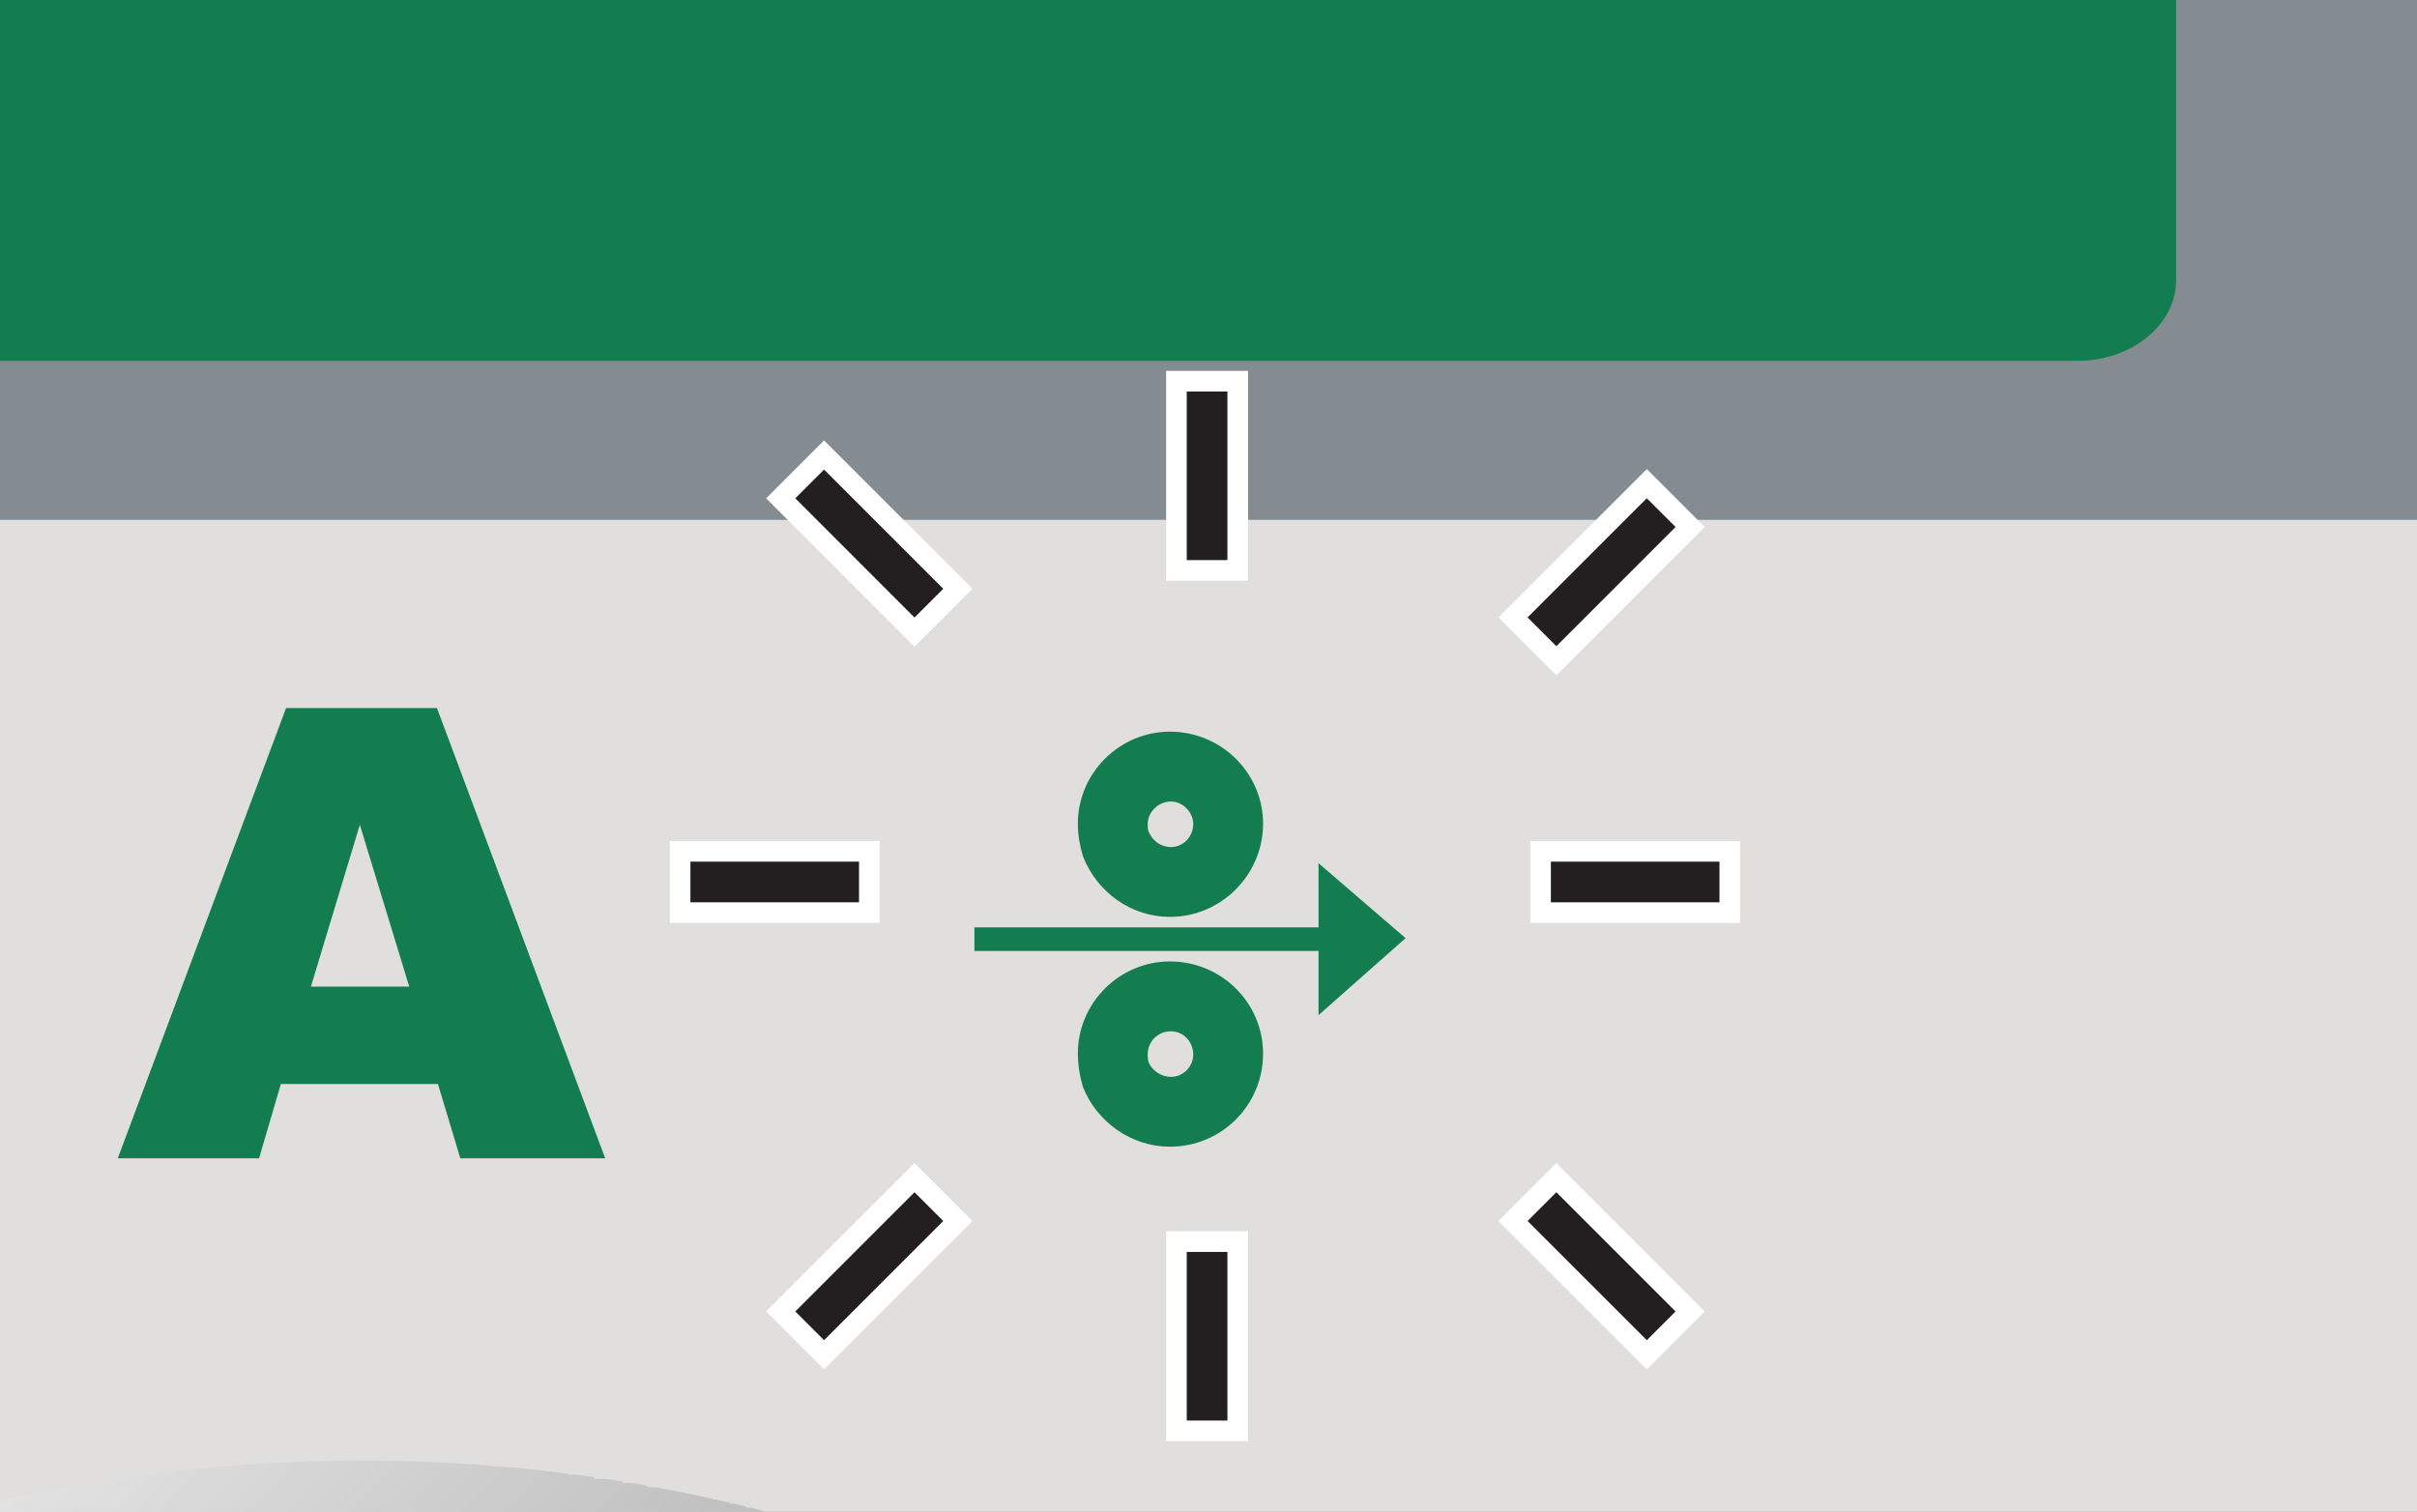 <?xml version="1.0" encoding="UTF-8" standalone="no"?>
<svg
   xmlns:dc="http://purl.org/dc/elements/1.1/"
   xmlns:cc="http://creativecommons.org/ns#"
   xmlns:rdf="http://www.w3.org/1999/02/22-rdf-syntax-ns#"
   xmlns:svg="http://www.w3.org/2000/svg"
   xmlns="http://www.w3.org/2000/svg"
   xmlns:sodipodi="http://sodipodi.sourceforge.net/DTD/sodipodi-0.dtd"
   xmlns:inkscape="http://www.inkscape.org/namespaces/inkscape"
   version="1.1"
   id="svg2"
   xml:space="preserve"
   width="78.12"
   height="48.867"
   viewBox="0 0 78.12 48.867"
   sodipodi:docname="tst2200_symbol_drahtvorschub_blinkt.eps"><rect x="0" y="0" width="78.12" height="48.867" fill="#333333" stroke="none"/><defs
     id="defs6"><clipPath
       clipPathUnits="userSpaceOnUse"
       id="clipPath24"><path
         d="M 585.867,0 H 0 v 366.543 h 585.867 z"
         id="path22" /></clipPath><clipPath
       clipPathUnits="userSpaceOnUse"
       id="clipPath30"><path
         d="M 87.641,12.461 H 87.613 V 12.441 C -21.031,12.438 -119.633,-31.855 -191.074,-103.293 -262.523,-174.73 -306.816,-273.359 -306.816,-382.008 h -0.024 v -0.004 -0.031 h 0.024 c 0.007,-108.637 44.293,-207.254 115.738,-278.687 71.433,-71.45 170.059,-115.75 278.703,-115.75 v -0.02 h 0.016 0.02 v 0.02 c 108.653,0 207.258,44.3 278.695,115.742 71.45,71.441 115.735,170.058 115.747,278.711 h 0.015 v 0.015 0.02 h -0.015 c -0.012,108.64 -44.297,207.254 -115.739,278.691 C 294.926,-31.855 196.305,12.441 87.644,12.441 v 0.019 z m 0,-21.152 h 0.004 v 0.023 c 102.793,0 196.125,-41.941 263.765,-109.586 67.633,-67.641 109.57,-160.965 109.574,-263.738 h -0.015 v -0.02 -0.015 h 0.015 c 0,-102.797 -41.941,-196.121 -109.578,-263.762 -67.636,-67.629 -160.961,-109.559 -263.746,-109.57 v 0.019 H 87.641 87.625 v -0.019 c -102.785,0 -196.121,41.941 -263.754,109.582 -67.641,67.632 -109.574,160.953 -109.586,263.734 h 0.031 v 0.031 0.004 h -0.031 c 0.012,102.789 41.945,196.113 109.586,263.766 67.645,67.633 160.969,109.566 263.742,109.574 v -0.023 z"
         id="path28" /></clipPath><clipPath
       clipPathUnits="userSpaceOnUse"
       id="clipPath36"><path
         d="M 87.641,-1170.98 -701.316,-382.016 87.637,406.941 876.598,-382.012 Z"
         id="path34" /></clipPath><linearGradient
       x1="0"
       y1="0"
       x2="1"
       y2="0"
       gradientUnits="userSpaceOnUse"
       gradientTransform="matrix(-788.96,788.956,-788.957,-788.962,482.118,-776.489)"
       spreadMethod="pad"
       id="linearGradient48"><stop
         style="stop-opacity:1;stop-color:#151515"
         offset="0"
         id="stop38" /><stop
         style="stop-opacity:1;stop-color:#151515"
         offset="0.1"
         id="stop40" /><stop
         style="stop-opacity:1;stop-color:#ffffff"
         offset="0.899"
         id="stop42" /><stop
         style="stop-opacity:1;stop-color:#ffffff"
         offset="0.9"
         id="stop44" /><stop
         style="stop-opacity:1;stop-color:#ffffff"
         offset="1"
         id="stop46" /></linearGradient></defs><sodipodi:namedview
     pagecolor="#ffffff"
     bordercolor="#666666"
     borderopacity="1"
     objecttolerance="10"
     gridtolerance="10"
     guidetolerance="10"
     inkscape:pageopacity="0"
     inkscape:pageshadow="2"
     inkscape:window-width="640"
     inkscape:window-height="480"
     id="namedview4" /><g
     id="g10"
     inkscape:groupmode="layer"
     inkscape:label="ink_ext_XXXXXX"
     transform="matrix(1.333,0,0,-1.333,0,48.867)"><g
       id="g12"
       transform="scale(0.1)"><path
         d="m 2324.63,-975.148 -1.5,204.519 -1.04,204.516 -0.53,204.511 -0.07,102.262 0.27,204.516 0.88,204.512 0.68,102.253 1.89,204.52 2.68,204.492 -0.08,6.352 -0.56,8.246 -1.08,8.148 -1.6,8.008 -2.1,7.82 -2.49,7.313 -3.06,7.379 -3.52,7.078 -1.6,2.734 c -530.49,77.676 -1602.089,22.996 -1602.089,22.996 0,0 -1073.867,54.52 -1605.453,-23.484 l -1.321,-2.254 -3.507,-7.074 -3.063,-7.383 -2.488,-7.305 -2.102,-7.82 -1.605,-8.008 -1.086,-8.148 -0.555,-8.246 -0.062,-6.352 1.437,-102.246 2.274,-204.504 1.527,-204.515 0.516,-102.251 0.566,-204.524 -0.008,-204.516 -0.527,-204.511 -1.035,-204.516 -1.508,-204.512 -1.961,-204.499 -2.383,-204.51 -0.062,-4.78 -0.059,-4.77 -0.019,-1.73 c 500.632,0.87 996.445,45.09 1496.347,28.82 l 124.606,0.02 104.558,-0.02 c 505.532,20.92 1009.932,36.27 1515.602,37.4 l -1.75,149.56 -1.96,204.502"
         style="fill:#e0dfdd;fill-opacity:1;fill-rule:nonzero;stroke:none"
         id="path14" /><path
         d="m 2325.21,456.453 2.68,204.504 -0.07,6.344 -0.56,8.25 -1.09,8.156 -1.6,8.008 -2.1,7.805 -2.49,7.316 -3.06,7.383 -3.52,7.074 -3.93,6.738 -4.32,6.352 -2.77,3.64 -4.91,5.727 -5.23,5.293 -3.76,3.355 -5.73,4.54 -5.96,4.054 -4.68,2.754 -6.34,3.188 -6.5,2.671 -5.34,1.782 -6.78,1.746 -6.81,1.219 C 1732.7,845.293 1220.75,880.914 708.168,880.945 195.602,880.914 -316.355,845.293 -823.992,774.352 l -6.824,-1.219 -6.766,-1.746 -5.352,-1.782 -6.496,-2.675 -6.343,-3.196 -4.68,-2.754 -5.961,-4.042 -5.738,-4.547 -3.746,-3.364 -5.231,-5.293 -4.91,-5.726 -2.77,-3.629 -4.316,-6.352 -3.938,-6.738 -3.507,-7.082 -3.063,-7.375 -2.488,-7.312 -2.102,-7.805 -1.601,-8.008 -1.09,-8.156 -0.555,-8.25 -0.07,-6.344 1.445,-102.246 2.266,-204.508 0.855,-113.664 H 2323.25 l 0.07,11.41 1.89,204.504"
         style="fill:#848c92;fill-opacity:1;fill-rule:nonzero;stroke:none"
         id="path16" /><g
         id="g18"><g
           id="g20"
           clip-path="url(#clipPath24)"><g
             id="g26"
             clip-path="url(#clipPath30)"><g
               id="g32"
               clip-path="url(#clipPath36)"><path
                 d="m 0,0 v 3 h 2 v 1 h 4 v 1 h 6 v 1 h 6 v 1 h 7 v 1 h 6 v 1 h 7 v 1 h 6 v 1 h 12 v 1 h 15 v 1 h 34 v -1 h 14 v -1 h 12 v -1 h 7 V 9 h 6 V 8 h 7 V 7 h 6 V 6 h 7 V 5 h 5 V 4 h 4 V 3 h 4 V 2 h 4 V 1 h 4 V 0"
                 style="fill:url(#linearGradient48);fill-opacity:1;fill-rule:nonzero;stroke:none"
                 id="path50" /></g></g></g></g><path
         d="m -176.762,562.313 h 680.528 c 13.129,0 23.871,-8.782 23.871,-19.536 V 298.621 c 0,-10.746 -10.742,-19.523 -23.871,-19.523 h -680.528 c -13.133,0 -23.875,8.777 -23.875,19.523 v 244.156 c 0,10.754 10.742,19.536 23.875,19.536"
         style="fill:#147d4f;fill-opacity:1;fill-rule:evenodd;stroke:none"
         id="path52" /><path
         d="m 283.676,133.461 c -12.274,0 -22.332,-10.055 -22.332,-22.332 0,-2.707 0.492,-5.641 1.23,-8.102 3.438,-8.593 11.774,-14.484 21.102,-14.484 12.515,0 22.578,10.059 22.578,22.586 0,12.277 -10.063,22.332 -22.578,22.332 m 0.25,-27.988 c -2.461,0 -4.418,1.484 -5.41,3.441 -0.235,0.742 -0.235,1.477 -0.235,1.969 0,3.183 2.457,5.644 5.645,5.644 2.933,0 5.394,-2.461 5.394,-5.644 0,-2.949 -2.461,-5.41 -5.394,-5.41"
         style="fill:#147d4f;fill-opacity:1;fill-rule:evenodd;stroke:none"
         id="path54" /><path
         d="m 283.676,144.266 c 12.515,0 22.578,10.3 22.578,22.578 0,12.273 -10.063,22.332 -22.578,22.332 -12.274,0 -22.332,-10.059 -22.332,-22.332 0,-2.703 0.492,-5.399 1.23,-7.856 3.438,-8.843 11.774,-14.722 21.102,-14.722 m 0.25,27.976 c 2.933,0 5.394,-2.707 5.394,-5.402 0,-3.184 -2.461,-5.645 -5.394,-5.645 -2.461,0 -4.418,1.477 -5.41,3.684 -0.235,0.496 -0.235,1.223 -0.235,1.961 0,2.695 2.457,5.402 5.645,5.402"
         style="fill:#147d4f;fill-opacity:1;fill-rule:evenodd;stroke:none"
         id="path56" /><path
         d="m 340.809,139.109 -21.106,18.172 v -15.562 h -83.437 v -5.715 h 83.437 v -15.551 l 21.106,18.656"
         style="fill:#147d4f;fill-opacity:1;fill-rule:evenodd;stroke:none"
         id="path58" /><path
         d="M 99.227,127.363 87.246,166.602 75.387,127.363 Z m 6.961,-23.609 H 68.106 L 62.816,85.731 H 28.559 L 69.359,194.902 H 105.953 L 146.734,85.731 h -35.125 l -5.421,18.023"
         style="fill:#147d4f;fill-opacity:1;fill-rule:nonzero;stroke:none"
         id="path60" /><path
         d="m 373.539,145.301 h 45.879 v 14.863 h -45.879 v -14.863"
         style="fill:#231f20;fill-opacity:1;fill-rule:nonzero;stroke:none"
         id="path62" /><path
         d="m 373.539,145.301 h 45.879 v 14.863 h -45.879 z"
         style="fill:none;stroke:#ffffff;stroke-width:5;stroke-linecap:butt;stroke-linejoin:miter;stroke-miterlimit:4;stroke-dasharray:none;stroke-opacity:1"
         id="path64" /><path
         d="m 164.906,145.301 h 45.879 v 14.863 h -45.879 v -14.863"
         style="fill:#231f20;fill-opacity:1;fill-rule:nonzero;stroke:none"
         id="path66" /><path
         d="m 164.906,145.301 h 45.879 v 14.863 h -45.879 z"
         style="fill:none;stroke:#ffffff;stroke-width:5;stroke-linecap:butt;stroke-linejoin:miter;stroke-miterlimit:4;stroke-dasharray:none;stroke-opacity:1"
         id="path68" /><path
         d="M 199.809,38.086 232.25,70.527 221.742,81.035 189.301,48.594 199.809,38.086"
         style="fill:#231f20;fill-opacity:1;fill-rule:nonzero;stroke:none"
         id="path70" /><path
         d="M 199.809,38.086 232.25,70.527 221.742,81.035 189.301,48.594 Z"
         style="fill:none;stroke:#ffffff;stroke-width:5;stroke-linecap:butt;stroke-linejoin:miter;stroke-miterlimit:4;stroke-dasharray:none;stroke-opacity:1"
         id="path72" /><path
         d="m 377.367,206.367 32.442,32.442 -10.508,10.507 -32.442,-32.441 10.508,-10.508"
         style="fill:#231f20;fill-opacity:1;fill-rule:nonzero;stroke:none"
         id="path74" /><path
         d="m 377.367,206.367 32.442,32.442 -10.508,10.507 -32.442,-32.441 z"
         style="fill:none;stroke:#ffffff;stroke-width:5;stroke-linecap:butt;stroke-linejoin:miter;stroke-miterlimit:4;stroke-dasharray:none;stroke-opacity:1"
         id="path76" /><path
         d="m 189.301,245.762 32.441,-32.442 10.508,10.508 -32.441,32.442 -10.508,-10.508"
         style="fill:#231f20;fill-opacity:1;fill-rule:nonzero;stroke:none"
         id="path78" /><path
         d="m 189.301,245.762 32.441,-32.442 10.508,10.508 -32.441,32.442 z"
         style="fill:none;stroke:#ffffff;stroke-width:5;stroke-linecap:butt;stroke-linejoin:miter;stroke-miterlimit:4;stroke-dasharray:none;stroke-opacity:1"
         id="path80" /><path
         d="M 366.859,70.527 399.301,38.086 409.809,48.594 377.367,81.035 366.859,70.527"
         style="fill:#231f20;fill-opacity:1;fill-rule:nonzero;stroke:none"
         id="path82" /><path
         d="m 366.859,70.527 32.442,-32.441 10.508,10.508 -32.442,32.441 z"
         style="fill:none;stroke:#ffffff;stroke-width:5;stroke-linecap:butt;stroke-linejoin:miter;stroke-miterlimit:4;stroke-dasharray:none;stroke-opacity:1"
         id="path84" /><path
         d="M 285.25,65.523 V 19.645 h 14.863 V 65.523 H 285.25"
         style="fill:#231f20;fill-opacity:1;fill-rule:nonzero;stroke:none"
         id="path86" /><path
         d="M 285.25,65.523 V 19.645 h 14.863 v 45.879 z"
         style="fill:none;stroke:#ffffff;stroke-width:5;stroke-linecap:butt;stroke-linejoin:miter;stroke-miterlimit:4;stroke-dasharray:none;stroke-opacity:1"
         id="path88" /><path
         d="m 285.25,274.16 v -45.883 h 14.863 V 274.16 H 285.25"
         style="fill:#231f20;fill-opacity:1;fill-rule:nonzero;stroke:none"
         id="path90" /><path
         d="m 285.25,274.16 v -45.883 h 14.863 v 45.883 z"
         style="fill:none;stroke:#ffffff;stroke-width:5;stroke-linecap:butt;stroke-linejoin:miter;stroke-miterlimit:4;stroke-dasharray:none;stroke-opacity:1"
         id="path92" /></g></g></svg>
